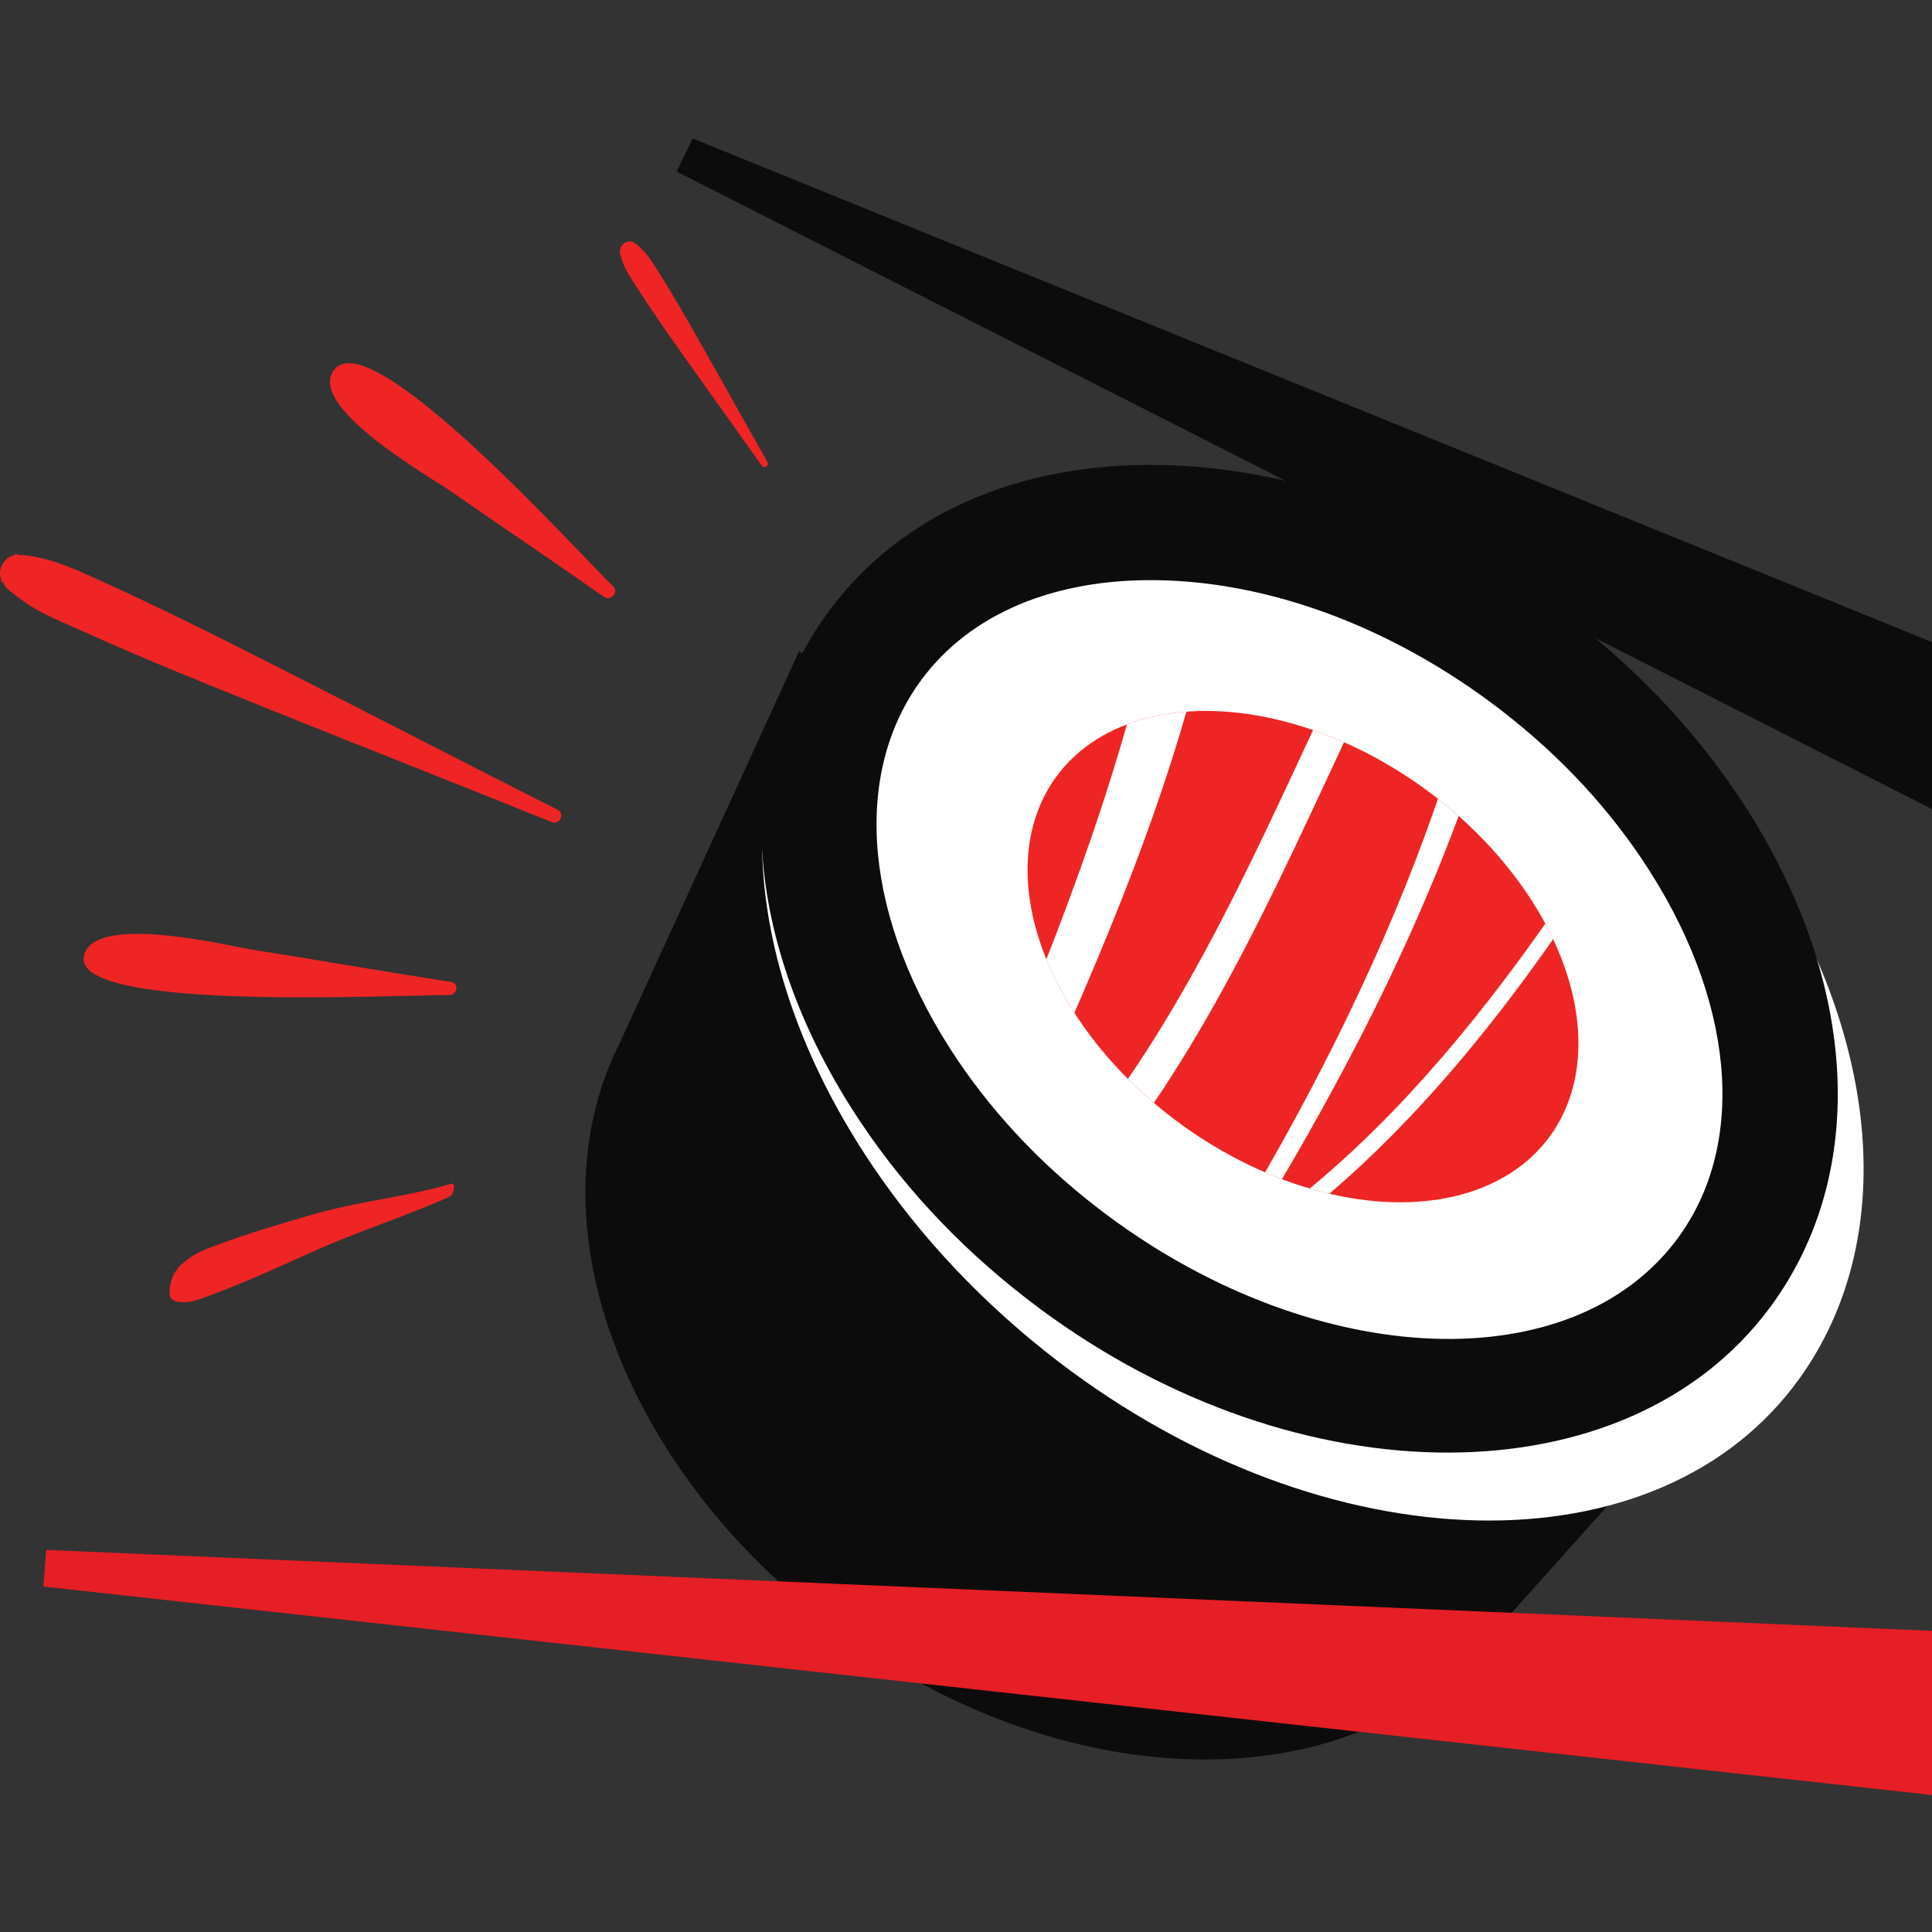 <?xml version="1.0" encoding="utf-8"?>
<!-- Generator: Adobe Illustrator 16.0.0, SVG Export Plug-In . SVG Version: 6.00 Build 0)  -->
<!DOCTYPE svg PUBLIC "-//W3C//DTD SVG 1.1//EN" "http://www.w3.org/Graphics/SVG/1.1/DTD/svg11.dtd">
<svg version="1.1" id="Calque_1" xmlns="http://www.w3.org/2000/svg" xmlns:xlink="http://www.w3.org/1999/xlink" x="0px" y="0px"
	 width="36px" height="36px" viewBox="0 0 36 36" enable-background="new 0 0 36 36" xml:space="preserve">
<rect x="0" y="0" width="36" height="36" fill="#333333" stroke="none"/>
<g>
	<g>
		<path fill="#0C0C0C" d="M27.448,30.855L27.448,30.855l0.071-0.076c0.05-0.057,0.101-0.11,0.149-0.168l5.444-6.08L14.889,12.136
			l-3.322,7.258l0.002,0.002c-1.149,2.226-0.793,5.147,1.02,7.85c0.795,1.183,1.81,2.236,3.02,3.131
			C19.729,33.423,24.864,33.578,27.448,30.855z"/>
		<path fill="#FFFFFF" d="M33.542,25.67c1.843-2.583,1.515-6.381-0.854-9.913c-0.928-1.381-2.1-2.619-3.486-3.679
			c-2.371-1.814-5.082-2.87-7.631-2.973c-2.685-0.108-4.883,0.842-6.189,2.674c-1.842,2.583-1.513,6.382,0.855,9.913
			c0.928,1.38,2.1,2.618,3.485,3.68C24.73,29.201,30.93,29.334,33.542,25.67z"/>
		<g>
			
				<ellipse transform="matrix(0.804 0.594 -0.594 0.804 15.367 -10.893)" fill="#FFFFFF" cx="24.214" cy="17.873" rx="9.832" ry="7.04"/>
			<path fill="#0C0C0C" d="M16.05,20.93c-2.249-3.348-2.481-7.004-0.606-9.54c1.328-1.798,3.515-2.766,6.155-2.726
				c2.505,0.039,5.146,0.991,7.438,2.685c1.339,0.99,2.463,2.156,3.344,3.466c2.246,3.349,2.479,7.005,0.604,9.542
				c-2.659,3.597-8.757,3.616-13.593,0.04C18.053,23.406,16.928,22.241,16.05,20.93z M30.596,16.011
				c-0.741-1.105-1.696-2.093-2.836-2.936c-1.934-1.428-4.134-2.232-6.194-2.264c-1.929-0.03-3.489,0.629-4.396,1.855
				c-1.319,1.785-1.065,4.493,0.661,7.068c0.742,1.104,1.696,2.093,2.838,2.937c3.883,2.87,8.633,3.054,10.589,0.408
				C32.577,21.295,32.323,18.586,30.596,16.011z"/>
		</g>
		<g>
			<defs>
				
					<ellipse id="SVGID_1_" transform="matrix(0.809 0.588 -0.588 0.809 15.117 -10.869)" cx="24.279" cy="17.822" rx="5.689" ry="3.863"/>
			</defs>
			<use xlink:href="#SVGID_1_"  overflow="visible" fill="#EE2524"/>
			<clipPath id="SVGID_2_">
				<use xlink:href="#SVGID_1_"  overflow="visible"/>
			</clipPath>
			<g clip-path="url(#SVGID_2_)">
				<path fill="#FFFFFF" d="M16.72,24.469c-0.132,0.313,0.213,0.657,0.516,0.453c5.952-4.033,7.179-11.389,10.987-17.044
					c-0.295,5.557-2.735,10.94-5.627,15.605c-0.087,0.142,0.107,0.282,0.232,0.202c4.265-2.687,7.153-7.506,9.536-11.824
					c0.043-0.078-0.075-0.131-0.121-0.059c-2.456,3.991-5.038,8.495-8.984,11.213c3.013-4.891,5.492-10.325,5.601-16.157
					c0.004-0.259-0.376-0.383-0.53-0.179c-4.024,5.284-5.16,12.587-10.421,16.863c2.583-5.74,6.008-12.274,4.856-18.63
					c-0.08-0.445-0.744-0.427-0.717,0.047C22.449,12.047,19.408,18.113,16.72,24.469z"/>
			</g>
		</g>
	</g>
	<g>
		<polygon fill="#E61E25" points="0.861,28.881 0.808,29.563 63.446,36.478 63.812,34.487 63.866,33.805 64.219,31.599 		"/>
	</g>
	<g>
		<polygon fill="#0C0C0C" points="12.609,3.197 12.907,2.58 71.413,26.355 69.818,30.054 69.522,30.669 68.941,31.805 		"/>
	</g>
	
		<rect x="44.741" y="16.604" transform="matrix(-0.807 -0.59 0.59 -0.807 94.189 100.415)" fill="#FFFFFF" width="37.489" height="36.457"/>
</g>
<g>
	<path fill="#EE2524" d="M10.277,15.317c-1.729-0.699-3.466-1.379-5.196-2.075C3.908,12.769,2.73,12.3,1.581,11.779
		c-0.38-0.172-0.827-0.342-1.16-0.586C0.334,11.13,0.25,11.066,0.169,11c-0.04-0.033-0.072-0.069-0.1-0.114
		c-0.104-0.167-0.1-0.033,0.108,0.061c-0.374-0.168-0.098-0.745,0.278-0.573c-0.223-0.102-0.281-0.027-0.069-0.031
		c0.124-0.002,0.231,0.026,0.35,0.05c0.404,0.084,0.799,0.275,1.167,0.442c1.14,0.515,2.253,1.077,3.365,1.642
		c1.709,0.866,3.411,1.747,5.121,2.611C10.534,15.161,10.433,15.381,10.277,15.317L10.277,15.317z"/>
	<path fill="#EE2524" d="M11.251,11.12c-0.947-0.665-1.908-1.311-2.858-1.97C8.018,8.888,5.656,7.548,6.241,6.873
		c0.721-0.831,4.595,3.492,5.181,4.049C11.537,11.031,11.386,11.213,11.251,11.12L11.251,11.12z"/>
	<path fill="#EE2524" d="M14.196,8.679c-0.477-0.674-0.961-1.345-1.438-2.019c-0.31-0.438-0.619-0.877-0.906-1.328
		c-0.091-0.144-0.204-0.306-0.256-0.469c-0.018-0.05-0.034-0.101-0.043-0.153c-0.003-0.018,0.002-0.045,0.003-0.066
		c0.015-0.147,0.037,0.116,0.026,0.098c-0.103-0.161,0.159-0.343,0.262-0.181c-0.058-0.091-0.128-0.073-0.029-0.036
		c0.05,0.019,0.087,0.064,0.125,0.099c0.128,0.118,0.228,0.281,0.32,0.426c0.288,0.454,0.554,0.921,0.817,1.387
		C13.488,7.16,13.89,7.886,14.3,8.608C14.338,8.672,14.241,8.745,14.196,8.679L14.196,8.679z"/>
	<path fill="#EE2524" d="M8.357,18.543c-0.851-0.015-6.981,0.324-6.794-0.718c0.148-0.828,2.683-0.202,3.139-0.129
		c1.235,0.194,2.466,0.409,3.699,0.601C8.569,18.322,8.522,18.547,8.357,18.543L8.357,18.543z"/>
	<path fill="#EE2524" d="M8.375,22.299c-0.886,0.396-1.692,0.636-2.577,1.038c-0.6,0.269-1.2,0.545-1.793,0.765
		c-0.196,0.073-0.417,0.174-0.598,0.162c-0.047-0.005-0.097,0-0.14-0.017c-0.025-0.011-0.038-0.022-0.056-0.044
		c-0.091-0.105,0.034,0.022,0.064,0.012c-0.21,0.077-0.108-0.532,0.099-0.61c-0.112,0.041-0.22,0.254-0.092,0.067
		c0.062-0.091,0.126-0.138,0.194-0.188c0.182-0.145,0.384-0.218,0.562-0.283c0.602-0.225,1.199-0.4,1.794-0.572
		c0.887-0.255,1.693-0.314,2.581-0.572C8.499,22.029,8.457,22.263,8.375,22.299L8.375,22.299z"/>
</g>
</svg>
